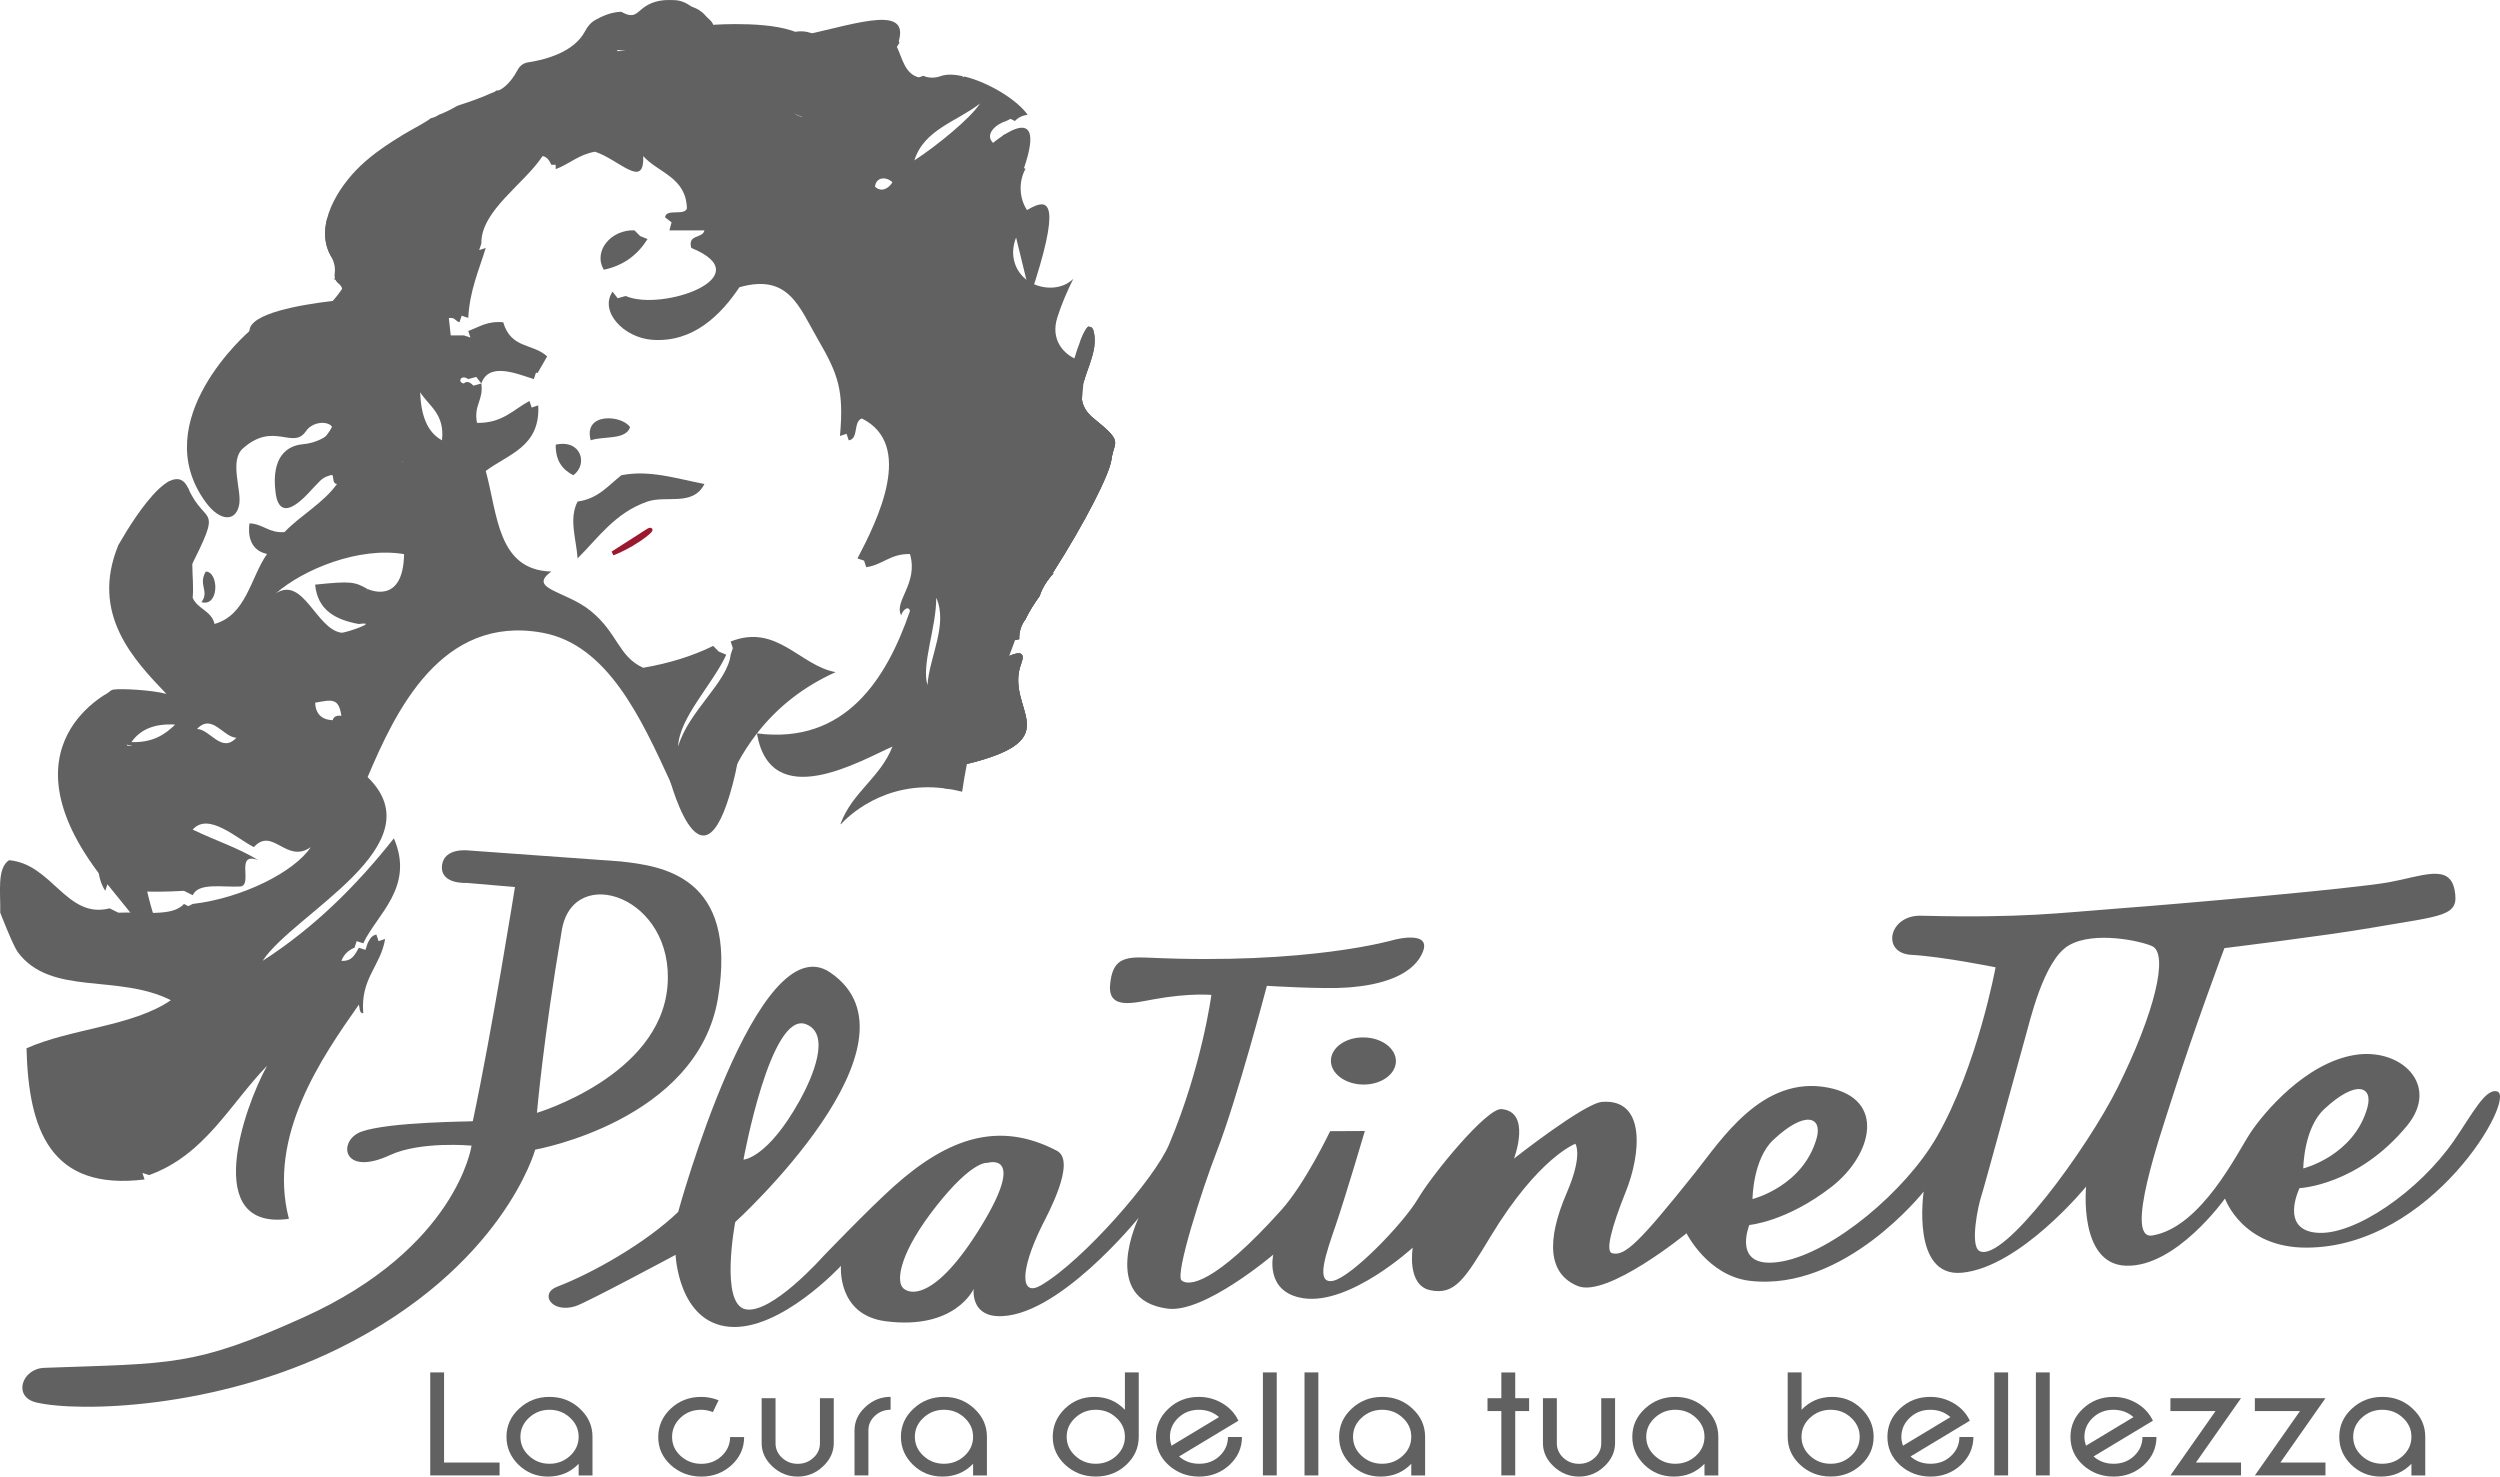 <?xml version="1.0" encoding="UTF-8" standalone="no"?>
<!-- Generator: Adobe Illustrator 28.3.0, SVG Export Plug-In . SVG Version: 6.00 Build 0)  -->

<svg
   version="1.1"
   id="Livello_1"
   x="0px"
   y="0px"
   viewBox="0 0 448.229 264.741"
   xml:space="preserve"
   sodipodi:docname="client-logo-5.svg"
   width="448.229"
   height="264.741"
   inkscape:version="1.1.1 (3bf5ae0d25, 2021-09-20)"
   xmlns:inkscape="http://www.inkscape.org/namespaces/inkscape"
   xmlns:sodipodi="http://sodipodi.sourceforge.net/DTD/sodipodi-0.dtd"
   xmlns="http://www.w3.org/2000/svg"
   xmlns:svg="http://www.w3.org/2000/svg"><defs
   id="defs115" /><sodipodi:namedview
   id="namedview113"
   pagecolor="#ffffff"
   bordercolor="#666666"
   borderopacity="1.0"
   inkscape:pageshadow="2"
   inkscape:pageopacity="0.0"
   inkscape:pagecheckerboard="0"
   showgrid="false"
   inkscape:zoom="0.69211124"
   inkscape:cx="479.69167"
   inkscape:cy="328.70438"
   inkscape:window-width="1920"
   inkscape:window-height="1009"
   inkscape:window-x="1912"
   inkscape:window-y="-8"
   inkscape:window-maximized="1"
   inkscape:current-layer="Livello_1" />
<style
   type="text/css"
   id="style2">
	.st0{fill-rule:evenodd;clip-rule:evenodd;fill:#9C182F;}
	.st1{fill:#9C182F;}
	.st2{fill-rule:evenodd;clip-rule:evenodd;fill:none;stroke:#9C182F;stroke-width:0.75;stroke-miterlimit:10;}
	.st3{fill:none;stroke:#9E1F32;stroke-miterlimit:10;}
	.st4{fill:#FFFFFF;}
</style>
<g
   id="g58"
   style="fill:#616161;fill-opacity:1"
   transform="translate(-192.372,-158.509)">
	<g
   id="g20"
   style="fill:#616161;fill-opacity:1">
		<path
   class="st0"
   d="m 305.34,235.1 c -0.79,2.35 -4.72,1.55 -7.06,2.35 -1.37,-5.07 5.62,-4.55 7.06,-2.35 z"
   id="path4"
   style="fill:#616161;fill-opacity:1" />
		<path
   class="st0"
   d="m 292.01,238.23 c 4.6,-1.01 5.83,3.57 3.14,5.49 -1.88,-0.99 -3.2,-2.55 -3.14,-5.49 z"
   id="path6"
   style="fill:#616161;fill-opacity:1" />
		<path
   class="st0"
   d="m 318.67,245.29 c -2.07,4.08 -6.81,1.98 -10.2,3.14 -5.79,1.98 -8.86,6.54 -12.54,10.19 -0.24,-3.49 -1.61,-7.07 0,-10.19 3.69,-0.49 5.49,-2.87 7.84,-4.71 4.98,-1.01 9.83,0.58 14.9,1.57 z"
   id="path8"
   style="fill:#616161;fill-opacity:1" />
		<path
   class="st0"
   d="m 229.27,260.98 c 2.37,0.04 2.43,6.41 -0.78,5.49 1.49,-1.97 -0.65,-3.09 0.78,-5.49 z"
   id="path10"
   style="fill:#616161;fill-opacity:1" />
		<path
   class="st1"
   d="m 388.43,233.51 c -1.3,-1.05 -1.9,-2.17 -2.08,-3.34 0,0 0,-0.01 0,-0.02 0.11,-1.05 0.2,-2.03 0.26,-2.93 0.3,-1.2 0.8,-2.43 1.22,-3.68 -0.4,-0.02 -0.8,-0.08 -1.19,-0.18 -0.57,-0.13 -1.12,-0.32 -1.64,-0.59 -2.47,-1.23 -4.15,-3.83 -3.08,-7.26 0.75,-2.42 1.76,-4.73 2.88,-7 -1.81,1.78 -4.74,1.97 -7.02,0.96 -0.5,-0.21 -0.97,-0.48 -1.39,-0.81 -0.18,-0.14 -0.36,-0.3 -0.52,-0.46 -2,-2 -2.28,-4.71 -1.32,-7.09 v -0.01 c 0.31,-0.78 0.76,-1.51 1.32,-2.18 0.32,-0.38 0.83,-1.06 1.38,-1.84 -0.28,-0.28 -0.53,-0.58 -0.74,-0.91 -1.43,-2.13 -1.52,-5.15 -0.27,-7.4 -0.1,-0.04 -0.19,-0.08 -0.28,-0.12 -0.35,-0.17 -0.64,-0.37 -0.84,-0.6 -0.47,-1.88 0.99,-5.69 -0.78,-6.28 l -0.39,1.18 -1.18,-0.39 c -0.09,0 -0.17,0.02 -0.24,0.05 -0.02,0 -0.03,0.01 -0.04,0.02 -0.14,0.03 -0.23,0.11 -0.31,0.2 l -0.01,0.01 c -0.47,0.54 -0.4,1.62 -1.75,1.29 -1.58,-1.57 0.58,-3.4 2.35,-3.92 l 0.79,-0.39 0.78,0.39 c 0.6,-0.67 1.39,-1 2.28,-1.13 -1.98,-2.78 -7.12,-5.84 -11.31,-6.85 -0.13,0.05 -0.26,0.09 -0.38,0.14 0.03,-0.07 0.05,-0.14 0.08,-0.2 -1.54,-0.34 -2.93,-0.39 -3.96,-0.02 -1.17,0.42 -2.25,0.34 -3.17,-0.06 -0.24,0.12 -0.5,0.22 -0.79,0.29 -2.49,-0.65 -2.91,-3.37 -3.92,-5.49 0.16,-0.24 0.32,-0.47 0.48,-0.71 -0.45,-0.7 -0.72,-1.52 -0.8,-2.36 -0.58,-0.36 -1.07,-0.85 -1.45,-1.42 -1.08,1.48 -2.13,3.08 -2.15,4.49 -0.82,-1.51 0.14,-3.01 1.33,-4.6 -3.03,0.31 -6.17,1.14 -9.22,1.58 -0.29,1 -0.51,2.03 -0.65,3.08 -0.04,0.24 -0.07,0.48 -0.09,0.72 -0.06,-0.28 -0.14,-0.54 -0.24,-0.79 -1.34,-3.34 -6.33,-3.67 -8.31,-0.87 -0.03,0.03 -0.05,0.06 -0.07,0.09 0.69,0.28 1.34,0.59 1.95,0.95 h 0.01 c 2.99,1.79 4.88,4.67 4.31,10.03 l 0.39,1.18 -1.18,-0.4 c -0.04,4.26 -6.01,-1.25 -3.91,-1.56 l -0.4,-0.79 0.4,-0.78 c -0.03,-0.1 -0.07,-0.2 -0.12,-0.29 0,-0.01 -0.01,-0.01 -0.01,-0.01 -0.1,-0.26 -0.26,-0.49 -0.45,-0.67 -0.01,0 -0.01,0 -0.01,-0.01 -1.28,-1.33 -3.95,-1.28 -4.91,-2.94 l -1.43,0.39 -0.92,-1.17 c -3.87,-0.58 -6.76,-2.13 -9.41,-3.93 -1.3,1.23 -3.5,1.57 -5.98,1.62 -2.39,0.05 -5.02,-0.15 -7.35,-0.05 0.81,-1.44 2.3,-2.26 4.09,-2.7 h 0.03 c 4.09,-0.99 9.72,0.04 12.35,0.35 l -0.39,-1.44 1.17,-0.91 c -0.32,-1.21 -2.54,-2.15 -3.65,-3.08 -0.94,-0.79 -2.07,-1.32 -3.3,-1.36 -0.3,-0.01 -0.59,-0.02 -0.89,-0.02 -0.58,-0.01 -1.17,0.03 -1.75,0.14 -4.24,0.82 -3.59,3.77 -6.74,2.04 -0.09,-0.05 -0.2,-0.08 -0.3,-0.07 v 0 c -0.93,0.06 -1.84,0.27 -2.7,0.61 -0.53,0.21 -0.97,0.4 -1.74,0.83 -0.82,0.45 -1.44,1.18 -1.87,2.01 -0.99,1.91 -2.78,3.19 -4.67,4.05 h -0.01 c -2.07,0.94 -4.24,1.38 -5.57,1.57 -0.79,0.11 -1.46,0.61 -1.83,1.31 -1.52,2.9 -3.21,3.64 -3.4,3.71 -0.01,0.01 -0.02,0.01 -0.02,0.01 h -0.36 c -0.08,0.05 -0.15,0.11 -0.23,0.15 -0.04,0.02 -0.08,0.04 -0.12,0.06 v 0.02 l 0.22,0.66 0.1,0.29 -0.3,0.1 -0.86,0.29 c -4.27,2 -7.24,5.3 -10.19,8.62 h -0.79 l 0.4,1.44 -1.18,0.92 c -0.04,1 -1.01,1.08 -0.78,2.35 -0.92,-0.13 -0.86,-1.24 -0.79,-2.35 l -1.44,0.39 -0.91,-1.18 c -1.79,1.09 -0.29,5.46 -0.79,7.84 -3.76,1.58 -7.51,3.17 -12.72,3.29 -0.62,2.32 -0.56,4.7 0.67,6.84 0.84,1.45 6.46,2.89 0.41,4.06 v 0 c 0.51,0.22 1.03,0.39 1.53,0.53 0.14,0.34 0.2,0.47 0.34,0.8 -0.56,0.91 -1.22,1.79 -1.96,2.62 -3.52,3.87 -9.01,6.54 -14.93,5.38 v 4.7 c -0.7,0.17 -1.36,0.42 -1.97,0.76 -6.85,3.64 -8.81,16.38 -6.65,23.55 l 1.17,-0.39 -0.39,1.18 c 0.47,1.61 1.21,2.96 3.92,2.35 l -0.39,-1.18 1.18,-0.39 c -2.48,-4.77 -2.58,-7.83 -1.57,-14.11 7.16,5.41 13.98,-1.73 20.39,-3.93 0.16,2.02 -0.26,3.47 -0.91,4.68 -0.3,0.58 -0.66,1.1 -1.04,1.61 0,0 -0.01,0 -0.02,0.01 -0.38,0.52 -0.79,1.02 -1.17,1.54 -3.09,-0.21 -5.45,0.31 -6.28,2.36 l 1.18,0.91 -0.39,1.44 c 1.5,0.33 3.37,0.28 3.14,2.35 1.56,-0.43 2.18,-1.8 4.36,-1.6 0.01,0 0.01,0 0.01,0 0.11,0 0.22,0.01 0.33,0.03 0.18,0.61 0.02,1.55 0.79,1.57 -2.52,3.5 -6.47,5.56 -9.42,8.63 -2.82,0.21 -3.77,-1.45 -6.27,-1.57 -0.25,1.65 -0.16,4.79 3.14,5.49 -2.99,4.33 -3.71,10.93 -9.41,12.55 -0.51,-2.37 -3.08,-2.67 -3.92,-4.71 0.19,-1.82 -0.06,-4.08 -0.07,-6.1 -0.02,-2.18 0.25,-4.09 1.64,-4.87 l -0.4,-1.18 1.18,-0.39 c 0.06,-1.37 -0.17,-2.44 -0.78,-3.14 l -1.18,0.39 0.39,-1.18 c -1.08,-0.03 -1.72,0.37 -2.35,0.79 -0.32,-1.89 1.41,-1.71 0.79,-3.89 -1.4,-0.54 -2.01,-0.77 -3.41,-1.3 -3.74,2.32 0.83,5.05 -1.3,5.19 h -0.78 l 0.39,1.18 -1.18,-0.4 c -2.46,0.94 -3.62,3.18 -5.49,4.71 l -0.78,0.78 c -5.08,12.35 2.78,20.55 8.62,26.66 -2.67,-0.72 -8.15,-0.98 -9.41,-0.78 -3.02,0.49 0.79,6.83 -2.07,6.43 -0.03,0.1 0.12,0.66 0.35,1.42 0.95,0.36 1.93,0.94 0.78,1.26 0.02,0.04 0.05,0.1 0.07,0.16 8.23,1.5 1.93,0.7 0.05,0.16 0.18,0.59 0.31,1.66 0.44,2.66 0.12,0.38 0.22,0.72 0.31,1.02 1.34,1.85 2.34,3.36 0.23,3.2 -0.43,0.88 -1.39,0.77 -2.47,0.41 0.99,7.35 -2.3,14.68 0.76,19.37 l 0.39,-1.18 1.17,0.4 c 2.77,0.85 5.75,1.16 12.55,0.78 l 0.78,0.39 0.79,0.39 c 1.06,-2.33 5.41,-1.37 8.62,-1.56 2.19,-0.43 -1.1,-6.33 3.14,-4.71 -3.54,-2.21 -7.9,-3.6 -11.76,-5.49 2.83,-3.22 7.97,1.67 10.97,3.14 3.36,-3.73 5.84,3.1 10.2,0 -2.9,4.42 -12.27,9.16 -21.17,10.19 l -0.79,0.4 -0.78,-0.4 c -2.07,2.38 -7.53,1.35 -11.76,1.57 l -0.79,-0.39 -0.78,-0.39 c -7.73,1.97 -10.3,-7.99 -18.04,-8.63 -2.2,1.46 -1.49,5.83 -1.57,9.41 0,0 2.28,5.89 3.14,7.06 5.92,7.97 17.91,3.82 27.45,8.63 -6.81,4.69 -17.93,5.07 -25.88,8.62 0.37,14.53 4.19,25.61 21.17,23.52 l -0.39,-1.17 1.18,0.39 c 10.01,-3.58 14.48,-12.7 21.17,-19.6 -4.21,7.61 -11.8,29.63 3.92,27.44 -3.9,-14.85 5.9,-28.95 12.55,-38.42 0.17,0.61 0.02,1.55 0.78,1.57 -0.54,-6.29 3.1,-8.4 3.92,-13.33 l -1.18,0.39 -0.39,-1.18 c -0.88,0.17 -1.22,0.87 -1.57,1.57 l -0.39,1.18 -1.17,-0.39 c -0.69,1.14 -1.18,2.48 -3.14,2.35 0.44,-1.13 1.22,-1.91 2.35,-2.35 l 0.39,-1.18 1.18,0.39 c 2.41,-5.18 9.26,-10.07 5.49,-18.82 -6.69,8.47 -14.3,16.02 -23.53,21.96 5.51,-8.46 31.35,-20.77 18.82,-32.94 4.97,-11.74 13.18,-29.21 31.37,-25.88 11.69,2.14 17.72,15.45 22.95,26.81 0,0.01 0.01,0.01 0.01,0.02 1.26,2.73 2.47,5.36 3.7,7.68 l 0.92,-1.18 1.44,0.39 c -0.13,-2.47 -0.03,-4.73 1.56,-5.48 l 1.18,0.39 0.39,1.17 c 0.78,-2.25 1.69,-4.36 2.76,-6.32 0.01,-0.01 0.01,-0.01 0.01,-0.02 1.03,-1.93 2.21,-3.73 3.51,-5.41 0,0 0,0 -0.01,-0.01 0.01,0 0.01,0 0.02,0 3.65,-4.7 8.33,-8.38 14.1,-10.98 -6.42,-1.16 -10.55,-8.78 -18.82,-5.49 l 0.39,1.18 -0.39,1.18 c -0.55,4.94 -7.61,10.16 -9.41,16.47 0.14,-5.1 6.15,-11.1 8.63,-16.47 l -1.34,-0.55 -1.02,-1.02 c -3.67,1.81 -7.87,3.11 -12.54,3.92 -4.48,-2.04 -4.54,-6.23 -9.41,-10.19 -4.48,-3.65 -11.42,-3.92 -7.06,-7.06 -9.67,-0.27 -9.62,-10.25 -11.76,-18.04 4.02,-3.03 9.81,-4.31 9.41,-11.76 l -1.18,0.39 -0.39,-1.18 c -2.9,1.55 -4.87,4.02 -9.41,3.93 -0.62,-3.23 1.2,-4.03 0.78,-7.06 l -1.44,0.39 c 0,0 -0.91,-1.18 -1.7,-0.39 -1.21,-0.21 -0.54,-1.72 0.79,-0.79 l 1.44,-0.39 0.91,1.18 c 1.35,-3.93 6.42,-1.72 9.41,-0.79 l 0.39,-1.17 0.28,0.09 c 0.96,-1.66 0.77,-1.34 1.72,-2.99 -2.56,-2.37 -6.49,-1.33 -7.88,-6.12 -2.87,-0.26 -4.35,0.87 -6.27,1.57 l 0.39,1.17 -1.18,-0.39 h -2.35 c -0.2,-1.85 -0.13,-1.24 -0.34,-3.1 1.1,-0.21 1.19,0.58 1.91,0.75 l 0.39,-1.18 1.18,0.4 c 0.27,-4.97 1.92,-8.54 3.14,-12.55 l -1.18,0.39 0.39,-1.17 c -0.11,-5.88 7.66,-10.64 10.98,-15.69 0.88,0.17 1.22,0.87 1.57,1.57 H 292 v 0.78 c 2.47,-0.93 4.15,-2.64 7.06,-3.13 4.41,1.48 8.88,6.83 8.63,0.78 2.72,3.03 7.71,3.79 7.84,9.41 -0.48,1.35 -3.72,-0.06 -3.92,1.57 l 1.17,0.91 -0.39,1.44 h 6.28 c -0.32,1.51 -3.05,0.62 -2.36,3.14 12.68,5.16 -5.24,11.47 -11.76,8.62 l -1.44,0.4 -0.91,-1.18 c -2.41,3.52 1.95,8.23 7.06,8.63 7.33,0.57 12.34,-4.42 15.68,-9.42 8.88,-2.53 10.72,3.58 14.12,9.42 3.59,6.19 4.64,9.05 3.91,17.25 l 1.18,-0.4 0.39,1.18 c 1.84,-0.25 0.76,-3.42 2.36,-3.92 9.45,4.72 2.84,18.17 -0.79,25.09 l 1.18,0.4 0.39,1.17 c 2.98,-0.42 4.34,-2.45 7.84,-2.35 1.56,5.25 -2.96,8.51 -1.57,10.98 0.19,-0.85 1.3,-1.88 1.57,-0.78 -4.17,12.13 -11.56,23.98 -27.43,21.95 -0.01,0.01 -0.01,0.01 -0.01,0.01 2.48,14.42 18.64,4.85 24.3,2.35 -2.15,5.57 -7.25,8.2 -9.32,13.88 0.04,0.03 0.03,0.02 0.07,0.05 1.08,-1.19 7.6,-7.79 18.46,-6.45 0.37,0.04 0.75,0.1 1.14,0.17 0.39,0.06 0.78,0.13 1.18,0.23 0.31,0.06 0.64,0.14 0.96,0.22 0.27,-1.71 0.53,-3.4 0.85,-4.96 18.73,-4.58 6.63,-9.76 9.75,-18.02 0.77,-2.05 -0.27,-2.16 -2.17,-1.34 0.36,-0.97 0.71,-1.92 1.06,-2.86 0.25,-0.05 0.49,-0.1 0.74,-0.16 -0.04,-1.25 0.32,-2.51 1.08,-3.49 0.74,-1.53 1.63,-2.92 2.59,-4.26 0.49,-1.53 1.37,-2.88 2.47,-4.05 -0.04,-0.02 -0.08,-0.05 -0.12,-0.07 5.72,-8.95 10.18,-17.69 10.52,-20.33 0.46,-3.48 2.3,-2.98 -3.21,-7.41 z m -152.89,-3.9 c 1.35,-3.17 4.13,-7.06 8.63,-4.7 -3.07,1.37 -3.03,5.85 -8.63,4.7 z m -19.6,61.95 c 1.5,-2.15 3.95,-3.37 7.84,-3.14 -1.85,1.81 -4.05,3.27 -7.84,3.14 z m 11.76,-2.35 c 2.69,-2.89 4.72,1.51 7.06,1.57 -2.69,2.88 -4.71,-1.52 -7.06,-1.57 z m 35.29,-90.18 c 2.66,1.71 -2.11,2.52 -3.14,3.14 -1.78,-0.84 2.85,-1.78 3.14,-3.14 z m -1.57,8.62 c -0.25,9.79 -2.67,24.16 2.8,33.17 0.11,0.19 0.22,0.37 0.34,0.55 -0.1,-0.07 -0.21,-0.15 -0.31,-0.23 -1.42,-1.16 -2.56,-3.3 -3.4,-6 -0.15,-0.5 -0.3,-1.01 -0.44,-1.55 v -0.01 c -1.97,-7.85 -1.72,-19.26 1.01,-25.93 z m -9.41,79.99 c -1.99,-0.1 -3.04,-1.14 -3.14,-3.14 2.97,-0.53 4.22,-0.96 4.71,2.35 -0.91,-0.12 -1.4,0.18 -1.57,0.79 z m 10.98,-8.63 0.39,1.18 -1.17,-0.39 c 0.78,2.36 -1.75,1.38 -3.14,1.56 0,-0.78 0.64,-0.93 0.78,-1.56 l -0.39,-1.18 1.18,0.39 c 1.22,-1.12 2.73,-1.97 3.13,-3.92 0.93,0.12 1.78,1.4 2.36,0 1.87,1.18 -1.25,3.93 -3.14,3.92 z m 3.92,-18.82 c -0.71,1.39 -1.89,2.29 -2.35,3.93 l 0.39,1.17 -1.18,-0.39 c -0.55,1.57 -4.47,2.49 -4.7,0 l -1.18,0.39 0.39,-1.17 c -2.34,-1.31 -2.94,-1.46 -9.41,-0.79 0.43,4.54 3.63,6.31 7.85,7.06 3.87,-0.53 -2.53,1.65 -3.14,1.56 -4.54,-0.65 -6.83,-10.26 -11.76,-7.05 5.03,-4.38 14.97,-8.4 22.99,-7.04 1,0.16 1.97,0.42 2.89,0.76 0.08,0.04 -0.07,0.71 0,0.79 l 0.39,1.17 z m 4.71,-22.74 c -2.72,-1.46 -3.77,-4.6 -3.92,-8.62 1.63,2.54 4.44,3.91 3.92,8.62 z m 72.14,-60.38 c 1.14,-3.04 2.55,-5.82 3.92,-8.62 0.74,1.82 -0.6,8.26 -3.92,8.62 z m 5.49,14.9 c 0.22,-1.82 2.09,-1.8 3.13,-0.78 -0.77,1.26 -2.09,1.8 -3.13,0.78 z m 9.41,89.39 c -1.11,-3.74 1.61,-10.39 1.57,-15.68 2.17,4.8 -1.28,10.74 -1.57,15.68 z m -2.35,-94.09 c 1.74,-5.58 7.67,-6.97 11.76,-10.2 -1.62,2.58 -7.64,7.51 -11.76,10.2 z"
   id="path12"
   style="fill:#616161;fill-opacity:1" />
		<path
   class="st1"
   d="m 211.51,291.38 c -0.02,-0.02 -0.02,-0.03 -0.02,-0.05 0,0 0,0 0,0 -0.15,-0.48 -0.3,-0.94 -0.42,-1.33 -0.93,-0.36 -1.83,-0.51 -0.63,-0.01 -0.72,1.14 0.76,3.17 2.06,4.96 -0.03,-0.23 -0.06,-0.47 -0.09,-0.72 -0.26,-0.88 -0.59,-1.91 -0.9,-2.85 z"
   id="path14"
   style="fill:#616161;fill-opacity:1" />
		<path
   class="st0"
   d="m 317.88,186.48 c -3.17,-2.76 -1.84,2.52 0,0 z"
   id="path16"
   style="fill:#616161;fill-opacity:1" />
		<path
   class="st0"
   d="m 307.14,200.83 1.33,0.55 c -1.72,2.72 -4.17,4.72 -7.84,5.49 -1.99,-3.4 1.38,-7.24 5.49,-7.06 z"
   id="path18"
   style="fill:#616161;fill-opacity:1" />
	</g>
	<path
   class="st1"
   d="m 280.67,175.12 c -1.99,0.91 -4.05,1.62 -6.11,2.29 -0.1,0.03 -0.2,0.08 -0.3,0.13 -1.05,0.61 -2.13,1.14 -3.26,1.57 0,0 -0.01,0.01 -0.01,0.01 -0.42,0.3 -0.89,0.48 -1.37,0.58 -0.14,0.11 -0.28,0.22 -0.42,0.31 -1.44,0.95 -3.01,1.71 -4.49,2.61 -2.71,1.65 -5.37,3.4 -7.68,5.59 -3.95,3.74 -8.48,10.75 -5.31,16.25 0.62,1.08 0.8,2.13 0.66,3.09 -0.09,0.63 0.1,1.28 0.58,1.7 0.08,0.07 0.15,0.13 0.22,0.19 1.14,0.97 0.55,2.83 -0.94,3 -6.04,0.7 -15.14,2.26 -15.14,5.41 0,3.28 -2.99,7.14 -4.79,9.17 -0.69,0.77 -0.53,1.97 0.32,2.56 l 4.81,3.32 c 0.54,0.37 1.25,0.41 1.82,0.09 l 12.27,-6.82 c 0.85,-0.47 1.93,-0.15 2.38,0.72 l 7.41,14.46 c 0.85,1.65 3.35,0.99 3.26,-0.87 l -1.23,-27.02 c -0.01,-0.32 0.06,-0.64 0.21,-0.92 l 19.38,-35.03 c 0.63,-1.15 -0.19,-2.6 -1.5,-2.56 -0.06,0 -0.12,0 -0.18,0.01 -0.2,0.02 -0.41,0.07 -0.59,0.16 z"
   id="path22"
   style="fill:#616161;fill-opacity:1" />
	<path
   class="st1"
   d="m 237.12,217.85 c 0,0 -18.71,16 -7.83,30.75 2.63,3.56 5.51,3.45 5.99,0.22 0.38,-2.56 -1.8,-7.73 0.64,-9.91 5.53,-4.92 8.95,0.3 11.29,-3.07 2,-2.88 7,-1.12 3.65,0.84 0,0 -1.61,1.26 -4.21,1.48 -2.61,0.23 -5.72,2.04 -4.87,8.67 0.85,6.62 6.39,-0.57 7.05,-1.15 0.56,-0.49 1.17,-1.51 2.44,-1.85 0.56,-0.15 1.08,-0.43 1.49,-0.83 l 8.61,-8.36 -6.98,-7.78 z"
   id="path24"
   style="fill:#616161;fill-opacity:1" />
	<path
   class="st0"
   d="m 312.06,296.81 c 0,0 5.93,24.33 11.7,2.21 5.77,-22.12 -11.7,-2.21 -11.7,-2.21 z"
   id="path26"
   style="fill:#616161;fill-opacity:1" />
	<path
   class="st2"
   d="m 302.22,257.73 c 0,0 3.86,-2.46 6.07,-3.89 2.22,-1.44 -1.09,1.9 -6.07,3.89 z"
   id="path28"
   style="fill:#616161;fill-opacity:1" />
	<path
   class="st0"
   d="m 213.59,256.27 c 0,0 9.42,-17.21 12.55,-10.17 3.13,7.04 6.42,2.3 0,14.88 -6.42,12.57 -12.55,-4.71 -12.55,-4.71 z"
   id="path30"
   style="fill:#616161;fill-opacity:1" />
	<path
   class="st0"
   d="m 258.29,264.11 c 0,0 6.39,3.11 6.53,-6.29 0.14,-9.4 11.54,5.64 11.54,5.64 l -7.08,5.9 -12.87,10.22 v 4.72 l 9.98,-3.41 4.99,-7.86 -14.97,-5.51 z"
   id="path32"
   style="fill:#616161;fill-opacity:1" />
	<path
   class="st0"
   d="m 370.42,184.13 c 0,0 11.47,-9.75 4.36,7.67 -7.11,17.42 13.54,-13.76 2.32,19.78 z"
   id="path34"
   style="fill:#616161;fill-opacity:1" />
	<path
   class="st4"
   d="m 365.72,295.48 c 2.88,-7.06 5.4,-13.49 7.58,-19.36 1.9,-0.82 2.94,-0.71 2.17,1.34 -3.12,8.26 8.98,13.44 -9.75,18.02 z"
   id="path36"
   style="fill:#616161;fill-opacity:1" />
	<path
   class="st4"
   d="m 388.33,217.51 c -0.11,-0.11 -0.2,-0.22 -0.29,-0.34 -0.18,-0.03 -0.36,-0.07 -0.54,-0.12 -0.42,0.32 -0.9,1.23 -1.39,2.49 0.27,1 0.47,2.25 0.54,3.81 0.06,1.12 0.05,2.4 -0.03,3.86 0.3,-1.2 0.8,-2.43 1.22,-3.68 0.64,-1.88 1.12,-3.79 0.6,-5.69 -0.04,-0.12 -0.08,-0.23 -0.11,-0.33 z"
   id="path38"
   style="fill:#616161;fill-opacity:1" />
	<path
   class="st4"
   d="m 381.25,261.31 c -0.04,-0.02 -0.08,-0.05 -0.12,-0.07 5.72,-8.95 10.18,-17.69 10.52,-20.33 0.46,-3.47 2.3,-2.97 -3.21,-7.4 -1.3,-1.05 -1.9,-2.17 -2.08,-3.34 -0.77,6.66 -2.94,16.32 -7.55,30.33 -0.87,2.64 -1.82,5.43 -2.87,8.39 -0.5,1.42 -1.03,2.88 -1.57,4.37 0.25,-0.05 0.49,-0.1 0.74,-0.16 -0.04,-1.25 0.32,-2.51 1.08,-3.49 0.74,-1.53 1.63,-2.92 2.59,-4.26 0.49,-1.52 1.37,-2.87 2.47,-4.04 z"
   id="path40"
   style="fill:#616161;fill-opacity:1" />
	<path
   class="st1"
   d="m 380.53,262.14 c 0.19,-0.3 0.4,-0.6 0.59,-0.9 5.72,-8.95 10.18,-17.69 10.52,-20.33 0.46,-3.47 2.3,-2.97 -3.21,-7.4 -1.3,-1.05 -1.9,-2.17 -2.08,-3.34 0,0 0,-0.01 0,-0.02 -0.15,-0.95 -0.01,-1.93 0.26,-2.93 0.3,-1.2 0.8,-2.43 1.22,-3.68 0.64,-1.88 1.12,-3.79 0.6,-5.69 -0.03,-0.13 -0.07,-0.24 -0.11,-0.34 -0.1,-0.11 -0.2,-0.22 -0.29,-0.34 -0.18,-0.03 -0.36,-0.07 -0.54,-0.12 -0.42,0.32 -0.9,1.23 -1.39,2.49 -0.37,0.93 -0.74,2.04 -1.1,3.22 -1.48,4.77 -2.8,10.74 -2.8,10.74 l -8.29,26.68 -4.4,14.14 -1.47,4.75 -1.67,5.36 -4.78,15.38 c 0.37,0.04 0.75,0.1 1.14,0.17 1.15,-3.36 2.18,-6.92 3.34,-10.54 1.28,-3.97 2.72,-8.02 4.65,-11.98 0.63,-1.31 1.32,-2.6 2.07,-3.88 0.82,-1.38 1.7,-2.74 2.68,-4.07 0.15,-0.21 0.31,-0.42 0.46,-0.63 1.18,-1.62 2.32,-3.31 3.45,-5 0.32,-0.61 0.71,-1.19 1.15,-1.74 z"
   id="path42"
   style="fill:#616161;fill-opacity:1" />
	<path
   class="st1"
   d="m 366.92,275.11 -0.29,4.85 c -5.65,3.55 -11.26,7.15 -7.97,1.4 1.89,-3.31 4.93,-5.1 8.26,-6.25 z"
   id="path44"
   style="fill:#616161;fill-opacity:1" />
	<path
   class="st1"
   d="m 365.72,295.48 0.35,-6.03 0.3,-5.01 0.26,-4.48 c 0.47,-0.3 0.95,-0.59 1.41,-0.88 0.93,-0.58 1.83,-1.13 2.68,-1.61 0.96,-0.56 1.84,-1.03 2.58,-1.35 1.9,-0.82 2.94,-0.71 2.17,1.34 -3.12,8.26 8.98,13.44 -9.75,18.02 z"
   id="path46"
   style="fill:#616161;fill-opacity:1" />
	<path
   class="st1"
   d="m 381.25,261.31 c -0.04,-0.02 -0.08,-0.05 -0.12,-0.07 -0.7,-0.33 -1.49,-0.57 -2.32,-0.74 -1.57,-0.31 -3.29,-0.37 -4.89,-0.31 -3.32,0.13 -6.16,0.79 -6.16,0.79 l -0.83,14.13 c 0.85,-0.3 1.72,-0.55 2.59,-0.78 1.1,-0.28 2.2,-0.52 3.28,-0.74 0.53,-0.11 1.06,-0.22 1.57,-0.33 0.25,-0.05 0.49,-0.1 0.74,-0.16 -0.04,-1.25 0.32,-2.51 1.08,-3.49 0.74,-1.53 1.63,-2.92 2.59,-4.26 0.49,-1.52 1.37,-2.87 2.47,-4.04 z"
   id="path48"
   style="fill:#616161;fill-opacity:1" />
	<g
   id="g56"
   style="fill:#616161;fill-opacity:1">
		<g
   id="g54"
   style="fill:#616161;fill-opacity:1">
			<g
   id="g52"
   style="fill:#616161;fill-opacity:1">
				<path
   class="st1"
   d="m 321.1,337.46 c 3.66,-22.04 -10.23,-23.7 -17.51,-24.51 -0.11,-0.01 -27.19,-1.96 -27.19,-1.96 0,0 -4.34,-0.57 -4.77,2.6 -0.47,3.55 4.46,3.22 4.46,3.22 l 8.61,0.74 c 0,0 -4.09,25.67 -7.56,41.98 -0.01,0.08 -14.89,0.07 -19.96,1.87 -4.28,1.52 -3.58,8.23 5.11,4.21 5.5,-2.55 14.63,-1.7 14.63,-1.7 0,0 -2.6,18.39 -30.19,30.82 -19.6,8.82 -23.4,8.19 -46.42,9.02 -4.02,0.14 -5.7,5.2 -1.43,6.21 7.57,1.78 32.09,1.22 54.21,-9.68 29.49,-14.54 35.24,-35.65 35.24,-35.65 0,0 29.11,-5.13 32.77,-27.17 z m -9.06,-2.1 c -1.38,16.11 -23.4,22.67 -23.4,22.67 0,0 1.15,-13.42 4.47,-32.79 2.06,-12.09 20.31,-5.99 18.93,10.12 z M 640.1,354.2 c -2.1,-0.64 -4.44,3.99 -7.72,8.77 -6.25,9.08 -17.88,17.14 -24.63,16.56 -6.74,-0.58 -3.09,-8 -3.09,-8 0,0 10.41,-0.43 19.26,-11.17 6.03,-7.32 -1.11,-14.12 -9.47,-12.69 -8.8,1.5 -16.16,10.31 -18.55,13.87 -2.38,3.57 -8.81,16.99 -17.62,18.48 -5.16,0.88 1.52,-18.27 3.4,-24.23 3.89,-12.3 9.51,-27.29 9.51,-27.29 0,0 18.12,-2.22 26.16,-3.61 13.21,-2.28 16.02,-2.02 15.11,-6.81 -0.91,-4.79 -5.79,-2.48 -11.77,-1.39 -6.32,1.15 -37.88,3.91 -48.5,4.7 -10.63,0.79 -16.95,1.75 -35.39,1.3 -5.83,-0.14 -7.18,6.74 -1.72,7.02 5.46,0.28 15.08,2.23 15.08,2.23 0,0 -3.22,17.65 -10.54,30.41 -5.57,9.69 -18.57,20.66 -27.76,22.33 -9.2,1.66 -5.85,-6.54 -5.85,-6.54 0,0 6.65,-0.56 14.74,-6.84 7.24,-5.63 9.91,-15.71 -0.56,-17.78 -11.87,-2.34 -19.27,9.45 -23.95,15.3 -10.14,12.71 -12.59,14.95 -14.83,14.38 -1.22,-0.31 -0.16,-4.54 2.48,-11.1 2.63,-6.56 3.68,-16.66 -4.29,-16.03 -3.2,0.25 -15.78,10.16 -15.78,10.16 0,0 3.2,-8.4 -2.24,-8.87 -2.62,-0.23 -12.33,11.58 -14.98,16.07 -2.65,4.49 -11.95,14.06 -15.22,14.72 -3.26,0.66 -1.29,-4.83 0.47,-9.96 1.76,-5.13 5.23,-16.9 5.23,-16.9 l -6.23,0.03 c 0,0 -4.46,9.37 -8.76,14.15 -12.1,13.48 -16.65,13.66 -17.87,12.61 -1.23,-1.05 3.68,-16.38 6.34,-23.22 3.62,-9.3 8.95,-29.6 8.95,-29.6 0,0 10.22,0.64 14.5,0.3 2.27,-0.18 10.43,-0.8 13.12,-5.67 2.7,-4.89 -4.85,-2.87 -4.85,-2.87 0,0 -15.28,4.54 -44.22,3.18 -4.35,-0.2 -6.27,0.41 -6.66,4.9 -0.38,4.49 4.16,3.24 7.91,2.56 6.33,-1.15 10.25,-0.77 10.25,-0.77 0,0 -1.68,12.83 -7.6,26.85 -2.55,6.05 -15.35,20.75 -22.92,25.2 -3.68,2.17 -3.94,-2.42 0.18,-10.74 0.86,-1.74 6.23,-11.48 2.66,-13.36 -10.29,-5.4 -19.41,-2.42 -29.23,6.36 -4.59,4.11 -12.79,12.67 -12.79,12.67 0,0 -9.19,10.34 -13.82,9.38 -4.64,-0.96 -1.85,-15.63 -1.85,-15.63 0,0 35.4,-32.24 17.04,-44.75 -13.09,-8.93 -27.27,42.93 -27.27,42.93 -5.77,5.54 -15.26,10.94 -21.7,13.41 -3.23,1.24 -0.98,4.82 3.29,3.49 1.87,-0.58 17.95,-9.21 17.95,-9.21 0,0 0.47,12.11 9.65,12.9 9.17,0.79 20,-10.92 20,-10.92 0,0 -0.76,8.8 8.02,9.93 12.49,1.61 15.78,-5.81 15.78,-5.81 0,0 -0.6,4.56 4.08,4.88 10.69,0.72 25.49,-17.62 25.49,-17.62 0,0 -7.11,14.67 5.2,16.29 6.57,0.86 18.94,-9.69 18.94,-9.69 0,0 -1.63,6.74 5.37,7.82 8.38,1.29 19.63,-9.07 19.63,-9.07 0,0 -1.14,6.72 3.12,7.63 4.45,0.94 6.23,-2.01 10.84,-9.63 8.57,-14.17 15.2,-16.62 15.2,-16.62 0,0 1.41,1.96 -1.52,8.74 -3.77,8.73 -3.33,14.61 1.96,16.77 5.28,2.15 19.49,-9.46 19.49,-9.46 0,0 3.79,7.62 11.34,8.52 16.98,2.02 31.18,-16 31.18,-16 0,0 -2.32,15.42 6.86,14.55 10.46,-0.99 22.26,-15.44 22.26,-15.44 0,0 -1.38,13.84 7.08,14.18 9.03,0.37 17.82,-12.05 17.82,-12.05 0,0 3.07,8.89 14.72,8.81 22.46,-0.14 37.58,-26.94 34.09,-28 z m -31.03,3.18 c 5.79,-5.42 8.82,-4.08 7.75,-0.28 -2.43,8.66 -11.49,10.9 -11.49,10.9 0,0 0.04,-7.16 3.74,-10.62 z m -98.75,5.49 c 5.79,-5.42 8.83,-4.08 7.76,-0.28 -2.44,8.65 -11.5,10.9 -11.5,10.9 0,0 0.05,-7.17 3.74,-10.62 z M 336.85,342.13 c 4.57,1.71 1.24,9.47 -1.09,13.68 -5.8,10.44 -10.09,10.61 -10.09,10.61 0,0 4.84,-26.66 11.18,-24.29 z m 31.41,36.27 c -8.34,13.62 -13.13,12.26 -14.13,10.86 -1.01,-1.41 -0.41,-6.26 6.15,-14.56 6.56,-8.3 9.15,-7.7 9.15,-7.7 0,0 7.16,-2.22 -1.17,11.4 z m 203.81,-24.95 c -5.48,11.04 -20.5,31.53 -24.77,29.37 -1.81,-0.91 -0.23,-8.32 0.28,-9.78 0.48,-1.42 7.12,-25.8 7.91,-28.56 0.81,-2.76 3.27,-13.87 7.83,-16.49 4.57,-2.62 12.88,-0.76 14.89,0.14 3.09,1.4 0.39,12.16 -6.14,25.32 z m -141.08,-4.79 c -0.02,2.33 2.56,4.26 5.78,4.3 3.21,0.04 5.84,-1.82 5.88,-4.16 0.02,-2.33 -2.56,-4.26 -5.79,-4.29 -3.21,-0.05 -5.84,1.82 -5.87,4.15 z"
   id="path50"
   style="fill:#616161;fill-opacity:1" />
			</g>
		</g>
	</g>
</g>
<path
   class="st1"
   d="m 127.868,4.451 c 0,0 11.66,-0.88 16.02,1.91 4.37,2.79 4.85,16.54 4.85,16.54 l -34.2,-13.47 -8.81,-1.06 14.5,-6.87 c 2.19,-1.04 4.8,-0.46 6.35,1.4 z"
   id="path60"
   style="fill:#616161;fill-opacity:1" />
<path
   class="st1"
   d="m 20.438,123.641 c 0,0 -21.79,9.68 -1.18,34.9 20.61,25.22 7.59,13.29 5.95,-6.1 -1.64,-19.39 -4.77,-28.8 -4.77,-28.8 z"
   id="path62"
   style="fill:#616161;fill-opacity:1" />
<g
   id="g108"
   style="fill:#616161;fill-opacity:1"
   transform="translate(-192.372,-158.509)">
	<path
   class="st1"
   d="m 269.51,423.04 v -18.47 h 2.48 v 16.16 h 9.95 v 2.31 z"
   id="path64"
   style="fill:#616161;fill-opacity:1" />
	<path
   class="st1"
   d="m 296.12,423.04 v -2.08 c -1.47,1.52 -3.29,2.29 -5.48,2.29 -2.07,0 -3.83,-0.7 -5.29,-2.11 -1.45,-1.42 -2.17,-3.09 -2.17,-5.02 0,-1.97 0.75,-3.65 2.26,-5.05 1.52,-1.41 3.33,-2.11 5.45,-2.11 2.13,0 3.94,0.7 5.45,2.11 1.51,1.4 2.26,3.08 2.26,5.05 v 6.93 h -2.48 z m 0,-6.93 c 0,-1.33 -0.52,-2.46 -1.54,-3.41 -1.03,-0.96 -2.26,-1.43 -3.69,-1.43 -1.42,0 -2.64,0.48 -3.67,1.43 -1.03,0.95 -1.54,2.08 -1.54,3.41 0,1.33 0.51,2.47 1.54,3.42 1.03,0.95 2.25,1.42 3.67,1.42 1.42,0 2.65,-0.47 3.69,-1.42 1.02,-0.95 1.54,-2.09 1.54,-3.42 z"
   id="path66"
   style="fill:#616161;fill-opacity:1" />
	<path
   class="st1"
   d="m 323.54,421.19 c -1.51,1.37 -3.31,2.06 -5.41,2.06 -2.13,0 -3.95,-0.69 -5.48,-2.06 -1.51,-1.38 -2.26,-3.06 -2.26,-5.03 0,-1.99 0.75,-3.69 2.24,-5.09 1.5,-1.41 3.32,-2.11 5.46,-2.11 1.06,0 2.1,0.2 3.12,0.6 l -1.02,2.12 c -0.7,-0.27 -1.4,-0.41 -2.11,-0.41 -1.46,0 -2.69,0.47 -3.69,1.42 -1.01,0.96 -1.52,2.11 -1.52,3.45 0,1.34 0.51,2.48 1.54,3.41 1.04,0.94 2.27,1.41 3.7,1.41 1.43,0 2.64,-0.46 3.64,-1.39 1,-0.93 1.51,-2.07 1.53,-3.41 h 2.51 c 0,1.97 -0.76,3.65 -2.25,5.03 z"
   id="path68"
   style="fill:#616161;fill-opacity:1" />
	<path
   class="st1"
   d="m 339.9,421.45 c -1.29,1.2 -2.79,1.8 -4.5,1.8 -1.72,0 -3.23,-0.6 -4.52,-1.8 -1.3,-1.21 -1.95,-2.6 -1.95,-4.18 v -8.08 h 2.49 v 8.08 c 0,1.02 0.39,1.89 1.17,2.61 0.78,0.72 1.71,1.08 2.81,1.08 1.09,0 2.02,-0.36 2.8,-1.08 0.79,-0.71 1.18,-1.58 1.18,-2.61 v -8.08 h 2.48 v 8.08 c -0.01,1.57 -0.66,2.97 -1.96,4.18 z"
   id="path70"
   style="fill:#616161;fill-opacity:1" />
	<path
   class="st1"
   d="m 349.24,412.35 c -0.78,0.72 -1.17,1.59 -1.17,2.61 v 8.08 h -2.49 v -8.08 c 0,-1.59 0.65,-2.99 1.95,-4.2 1.3,-1.21 2.81,-1.81 4.52,-1.81 v 2.31 c -1.1,0.01 -2.03,0.37 -2.81,1.09 z"
   id="path72"
   style="fill:#616161;fill-opacity:1" />
	<path
   class="st1"
   d="m 366.84,423.04 v -2.08 c -1.47,1.52 -3.29,2.29 -5.48,2.29 -2.07,0 -3.83,-0.7 -5.29,-2.11 -1.45,-1.42 -2.17,-3.09 -2.17,-5.02 0,-1.97 0.75,-3.65 2.26,-5.05 1.52,-1.41 3.33,-2.11 5.45,-2.11 2.13,0 3.94,0.7 5.45,2.11 1.51,1.4 2.26,3.08 2.26,5.05 v 6.93 h -2.48 z m 0,-6.93 c 0,-1.33 -0.52,-2.46 -1.54,-3.41 -1.03,-0.96 -2.26,-1.43 -3.69,-1.43 -1.42,0 -2.64,0.48 -3.67,1.43 -1.03,0.95 -1.54,2.08 -1.54,3.41 0,1.33 0.51,2.47 1.54,3.42 1.03,0.95 2.25,1.42 3.67,1.42 1.42,0 2.65,-0.47 3.69,-1.42 1.03,-0.95 1.54,-2.09 1.54,-3.42 z"
   id="path74"
   style="fill:#616161;fill-opacity:1" />
	<path
   class="st1"
   d="m 394.28,421.16 c -1.5,1.39 -3.31,2.08 -5.45,2.08 -2.13,0 -3.94,-0.69 -5.45,-2.08 -1.51,-1.4 -2.26,-3.08 -2.26,-5.05 0,-1.93 0.72,-3.61 2.17,-5.03 1.46,-1.42 3.22,-2.12 5.29,-2.12 2.18,0 4,0.77 5.48,2.31 v -6.7 h 2.48 v 11.54 c 0,1.97 -0.76,3.65 -2.26,5.05 z m -0.22,-5.05 c 0,-1.33 -0.51,-2.46 -1.54,-3.41 -1.03,-0.96 -2.26,-1.43 -3.69,-1.43 -1.42,0 -2.64,0.48 -3.67,1.43 -1.03,0.95 -1.54,2.08 -1.54,3.41 0,1.33 0.51,2.47 1.54,3.42 1.03,0.95 2.25,1.42 3.67,1.42 1.42,0 2.65,-0.47 3.69,-1.42 1.02,-0.95 1.54,-2.09 1.54,-3.42 z"
   id="path76"
   style="fill:#616161;fill-opacity:1" />
	<path
   class="st1"
   d="m 412.78,421.19 c -1.51,1.37 -3.31,2.06 -5.41,2.06 -2.13,0 -3.95,-0.69 -5.48,-2.06 -1.51,-1.38 -2.26,-3.06 -2.26,-5.05 0,-1.99 0.75,-3.68 2.24,-5.07 1.5,-1.41 3.31,-2.11 5.45,-2.11 1.53,0 2.93,0.39 4.23,1.16 1.29,0.77 2.24,1.8 2.86,3.11 l -10.64,6.41 c 1,0.88 2.2,1.31 3.6,1.31 1.45,0 2.67,-0.46 3.66,-1.39 1,-0.94 1.5,-2.08 1.51,-3.41 h 2.51 c -0.01,1.98 -0.77,3.66 -2.27,5.04 z m -5.45,-9.92 c -1.46,0 -2.69,0.48 -3.69,1.43 -1.01,0.96 -1.51,2.1 -1.51,3.44 0,0.49 0.1,1.01 0.29,1.57 l 8.51,-5.13 c -1,-0.87 -2.2,-1.31 -3.6,-1.31 z"
   id="path78"
   style="fill:#616161;fill-opacity:1" />
	<path
   class="st1"
   d="m 418.8,423.04 v -18.47 h 2.48 v 18.47 z"
   id="path80"
   style="fill:#616161;fill-opacity:1" />
	<path
   class="st1"
   d="m 426.26,423.04 v -18.47 h 2.48 v 18.47 z"
   id="path82"
   style="fill:#616161;fill-opacity:1" />
	<path
   class="st1"
   d="m 445.4,423.04 v -2.08 c -1.47,1.52 -3.29,2.29 -5.48,2.29 -2.07,0 -3.83,-0.7 -5.29,-2.11 -1.45,-1.42 -2.17,-3.09 -2.17,-5.02 0,-1.97 0.75,-3.65 2.26,-5.05 1.52,-1.41 3.33,-2.11 5.45,-2.11 2.13,0 3.94,0.7 5.45,2.11 1.51,1.4 2.26,3.08 2.26,5.05 v 6.93 h -2.48 z m 0,-6.93 c 0,-1.33 -0.51,-2.46 -1.54,-3.41 -1.03,-0.96 -2.26,-1.43 -3.69,-1.43 -1.42,0 -2.64,0.48 -3.67,1.43 -1.03,0.95 -1.54,2.08 -1.54,3.41 0,1.33 0.51,2.47 1.54,3.42 1.03,0.95 2.25,1.42 3.67,1.42 1.42,0 2.65,-0.47 3.69,-1.42 1.03,-0.95 1.54,-2.09 1.54,-3.42 z"
   id="path84"
   style="fill:#616161;fill-opacity:1" />
	<path
   class="st1"
   d="m 464.04,411.5 v 11.54 h -2.49 V 411.5 h -2.48 v -2.31 h 2.48 v -4.61 h 2.49 v 4.61 h 2.49 v 2.31 z"
   id="path86"
   style="fill:#616161;fill-opacity:1" />
	<path
   class="st1"
   d="m 479.98,421.45 c -1.29,1.2 -2.79,1.8 -4.5,1.8 -1.72,0 -3.22,-0.6 -4.52,-1.8 -1.3,-1.21 -1.95,-2.6 -1.95,-4.18 v -8.08 h 2.49 v 8.08 c 0,1.02 0.39,1.89 1.17,2.61 0.78,0.72 1.71,1.08 2.81,1.08 1.09,0 2.02,-0.36 2.8,-1.08 0.79,-0.71 1.18,-1.58 1.18,-2.61 v -8.08 h 2.48 v 8.08 c -0.01,1.57 -0.66,2.97 -1.96,4.18 z"
   id="path88"
   style="fill:#616161;fill-opacity:1" />
	<path
   class="st1"
   d="m 497.97,423.04 v -2.08 c -1.47,1.52 -3.29,2.29 -5.48,2.29 -2.07,0 -3.83,-0.7 -5.29,-2.11 -1.45,-1.42 -2.17,-3.09 -2.17,-5.02 0,-1.97 0.75,-3.65 2.26,-5.05 1.52,-1.41 3.33,-2.11 5.45,-2.11 2.13,0 3.94,0.7 5.45,2.11 1.51,1.4 2.26,3.08 2.26,5.05 v 6.93 h -2.48 z m 0,-6.93 c 0,-1.33 -0.51,-2.46 -1.54,-3.41 -1.03,-0.96 -2.26,-1.43 -3.69,-1.43 -1.42,0 -2.64,0.48 -3.67,1.43 -1.03,0.95 -1.54,2.08 -1.54,3.41 0,1.33 0.51,2.47 1.54,3.42 1.03,0.95 2.25,1.42 3.67,1.42 1.42,0 2.65,-0.47 3.69,-1.42 1.03,-0.95 1.54,-2.09 1.54,-3.42 z"
   id="path90"
   style="fill:#616161;fill-opacity:1" />
	<path
   class="st1"
   d="m 528.3,416.11 c 0,1.98 -0.76,3.66 -2.27,5.05 -1.51,1.39 -3.32,2.08 -5.43,2.08 -2.13,0 -3.94,-0.69 -5.45,-2.08 -1.51,-1.4 -2.26,-3.08 -2.26,-5.05 v -11.54 h 2.49 v 6.7 c 1.47,-1.54 3.29,-2.31 5.46,-2.31 2.08,0 3.84,0.71 5.27,2.12 1.46,1.43 2.19,3.1 2.19,5.03 z m -2.5,0 c 0,-1.33 -0.51,-2.46 -1.54,-3.41 -1.02,-0.96 -2.24,-1.43 -3.67,-1.43 -1.43,0 -2.66,0.48 -3.69,1.43 -1.02,0.95 -1.53,2.08 -1.53,3.41 0,1.33 0.51,2.47 1.53,3.42 1.03,0.95 2.26,1.42 3.69,1.42 1.43,0 2.65,-0.47 3.67,-1.42 1.03,-0.95 1.54,-2.09 1.54,-3.42 z"
   id="path92"
   style="fill:#616161;fill-opacity:1" />
	<path
   class="st1"
   d="m 543.92,421.19 c -1.51,1.37 -3.31,2.06 -5.41,2.06 -2.13,0 -3.95,-0.69 -5.48,-2.06 -1.51,-1.38 -2.26,-3.06 -2.26,-5.05 0,-1.99 0.75,-3.68 2.24,-5.07 1.5,-1.41 3.31,-2.11 5.45,-2.11 1.53,0 2.93,0.39 4.23,1.16 1.29,0.77 2.24,1.8 2.86,3.11 l -10.64,6.41 c 1,0.88 2.2,1.31 3.6,1.31 1.45,0 2.67,-0.46 3.66,-1.39 1,-0.94 1.5,-2.08 1.51,-3.41 h 2.51 c -0.02,1.98 -0.78,3.66 -2.27,5.04 z m -5.45,-9.92 c -1.46,0 -2.69,0.48 -3.69,1.43 -1.01,0.96 -1.51,2.1 -1.51,3.44 0,0.49 0.1,1.01 0.29,1.57 l 8.51,-5.13 c -1.01,-0.87 -2.21,-1.31 -3.6,-1.31 z"
   id="path94"
   style="fill:#616161;fill-opacity:1" />
	<path
   class="st1"
   d="m 549.93,423.04 v -18.47 h 2.48 v 18.47 z"
   id="path96"
   style="fill:#616161;fill-opacity:1" />
	<path
   class="st1"
   d="m 557.39,423.04 v -18.47 h 2.48 v 18.47 z"
   id="path98"
   style="fill:#616161;fill-opacity:1" />
	<path
   class="st1"
   d="m 576.74,421.19 c -1.51,1.37 -3.31,2.06 -5.41,2.06 -2.13,0 -3.95,-0.69 -5.48,-2.06 -1.51,-1.38 -2.26,-3.06 -2.26,-5.05 0,-1.99 0.75,-3.68 2.24,-5.07 1.5,-1.41 3.31,-2.11 5.45,-2.11 1.53,0 2.93,0.39 4.23,1.16 1.29,0.77 2.24,1.8 2.86,3.11 l -10.64,6.41 c 1,0.88 2.2,1.31 3.6,1.31 1.45,0 2.67,-0.46 3.66,-1.39 1,-0.94 1.5,-2.08 1.51,-3.41 h 2.51 c -0.01,1.98 -0.77,3.66 -2.27,5.04 z m -5.45,-9.92 c -1.46,0 -2.69,0.48 -3.69,1.43 -1.01,0.96 -1.51,2.1 -1.51,3.44 0,0.49 0.1,1.01 0.29,1.57 l 8.51,-5.13 c -1,-0.87 -2.2,-1.31 -3.6,-1.31 z"
   id="path100"
   style="fill:#616161;fill-opacity:1" />
	<path
   class="st1"
   d="m 581.51,423.04 8.09,-11.54 h -8.09 v -2.31 h 12.66 l -8.09,11.54 h 8.09 v 2.31 z"
   id="path102"
   style="fill:#616161;fill-opacity:1" />
	<path
   class="st1"
   d="m 596.65,423.04 8.09,-11.54 h -8.09 v -2.31 h 12.66 l -8.09,11.54 h 8.09 v 2.31 z"
   id="path104"
   style="fill:#616161;fill-opacity:1" />
	<path
   class="st1"
   d="m 624.72,423.04 v -2.08 c -1.47,1.52 -3.29,2.29 -5.48,2.29 -2.07,0 -3.83,-0.7 -5.29,-2.11 -1.45,-1.42 -2.17,-3.09 -2.17,-5.02 0,-1.97 0.75,-3.65 2.26,-5.05 1.52,-1.41 3.33,-2.11 5.45,-2.11 2.13,0 3.94,0.7 5.45,2.11 1.51,1.4 2.26,3.08 2.26,5.05 v 6.93 h -2.48 z m 0,-6.93 c 0,-1.33 -0.51,-2.46 -1.54,-3.41 -1.03,-0.96 -2.26,-1.43 -3.69,-1.43 -1.42,0 -2.64,0.48 -3.67,1.43 -1.03,0.95 -1.54,2.08 -1.54,3.41 0,1.33 0.51,2.47 1.54,3.42 1.03,0.95 2.25,1.42 3.67,1.42 1.42,0 2.65,-0.47 3.69,-1.42 1.03,-0.95 1.54,-2.09 1.54,-3.42 z"
   id="path106"
   style="fill:#616161;fill-opacity:1" />
</g>
<path
   class="st0"
   d="m 143.888,6.361 c 10.27,-2.25 20.03,-5.83 16.91,2.01 -3.12,7.83 3.83,20.85 -9.9,13.5 -13.73,-7.35 -7.01,-15.51 -7.01,-15.51 z"
   id="path110"
   style="fill:#616161;fill-opacity:1" />
</svg>

